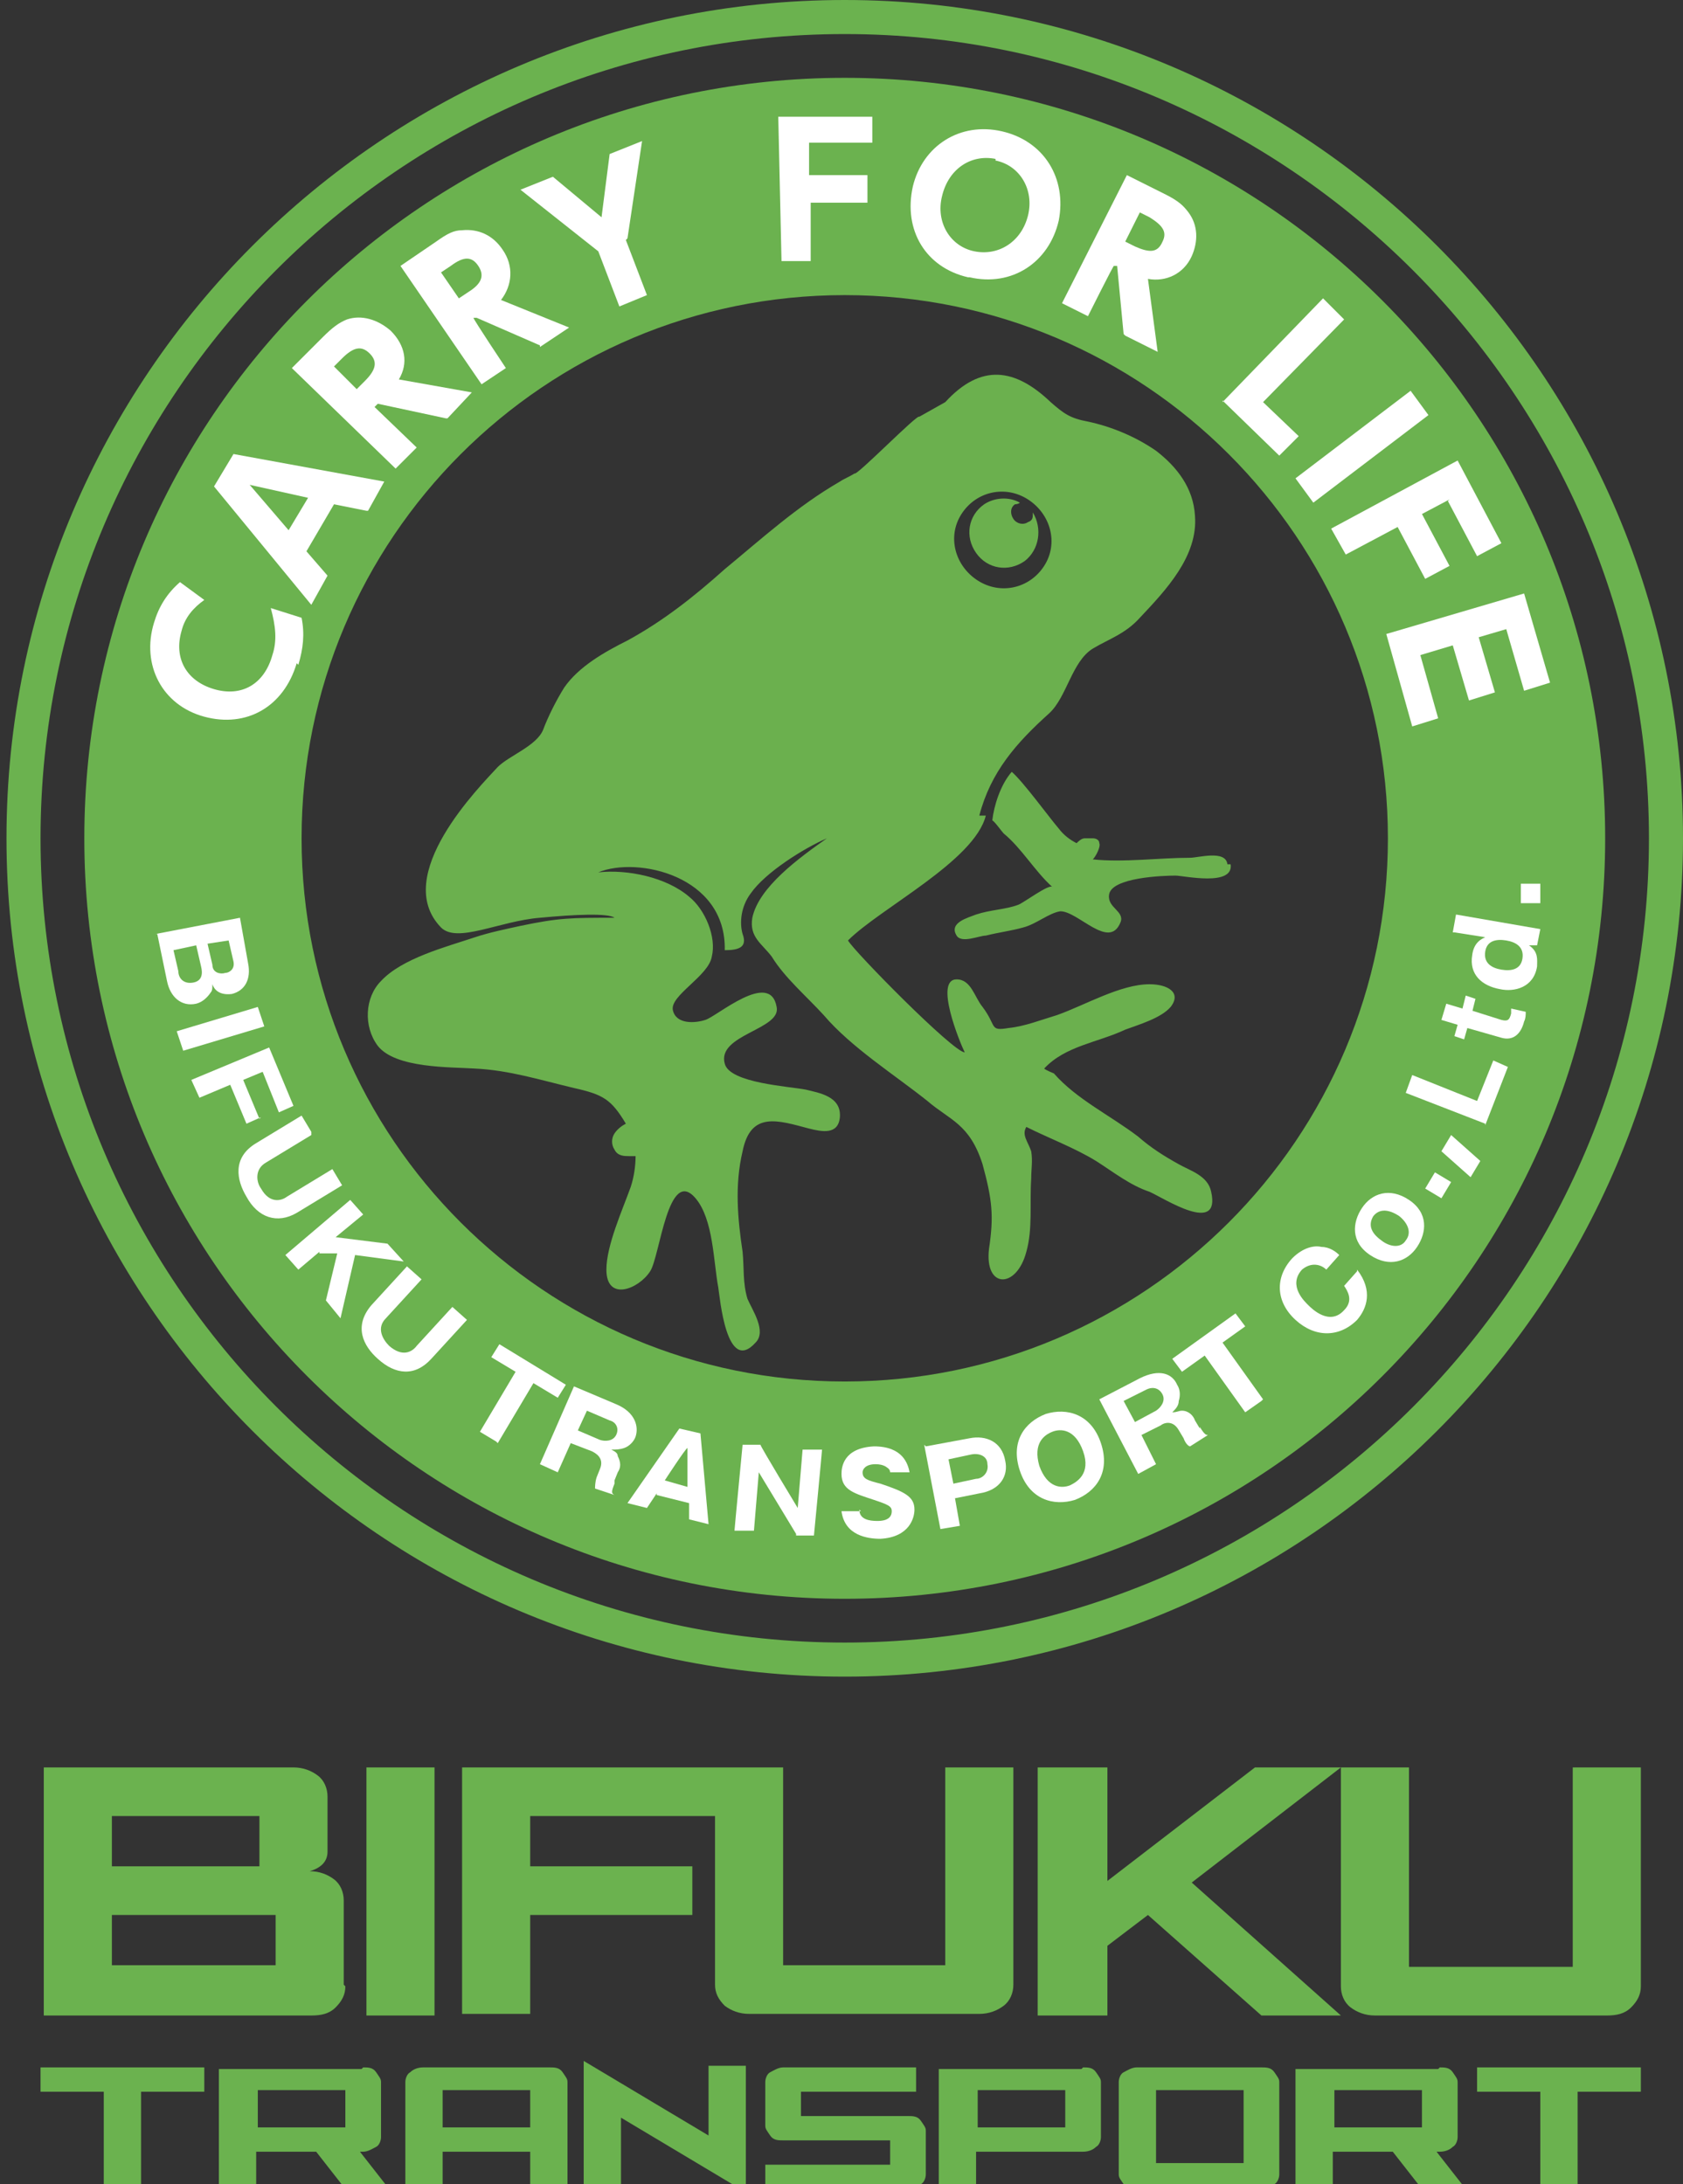<?xml version="1.0" encoding="UTF-8"?>
<svg id="_レイヤー_2" data-name=" レイヤー 2" xmlns="http://www.w3.org/2000/svg" version="1.1" viewBox="0 0 103.8 134.7">
  <rect x="0" y="0" width="103.8" height="134.7" fill="#333333" stroke="none"/>
  <defs>
    <style>
      .cls-1 {
        fill: #6bb24f;
      }

      .cls-1, .cls-2, .cls-3, .cls-4 {
        stroke-width: 0px;
      }

      .cls-2 {
        fill: #6bb04e;
      }

      .cls-3 {
        fill: #6bb24f;
      }

      .cls-4 {
        fill: #fff;
      }
    </style>
  </defs>
  <g id="_レイヤー_4" data-name=" レイヤー 4">
    <g>
      <g>
        <g>
          <path class="cls-1" d="M12.6,127.5v1.5h-3.9v6h-2.3v-6h-3.9v-1.5h10Z"/>
          <path class="cls-1" d="M22.4,127.5c.3,0,.6,0,.8.3s.3.4.3.6v3.4c0,.2-.1.5-.3.6s-.5.3-.8.3h-.2l1.8,2.3h-2.7l-1.8-2.3h-3.7v2.3h-2.3v-7.4h8.8ZM21.3,131.2v-2.3h-5.4v2.3h5.4Z"/>
          <path class="cls-1" d="M26.2,127.5h7.7c.3,0,.6,0,.8.3s.3.4.3.6v6.6h-2.3v-2.3h-5.4v2.3h-2.3v-6.6c0-.2.1-.5.3-.6.2-.2.5-.3.8-.3h0ZM32.7,131.2v-2.3h-5.4v2.3h5.4Z"/>
          <path class="cls-1" d="M38.3,130.6v4.3h-2.3v-7.8l7.7,4.6v-4.3h2.3v7.8l-7.7-4.6h0Z"/>
          <path class="cls-1" d="M48.2,127.5h8.3v1.5h-7.1v1.5h6.6c.3,0,.6,0,.8.3s.3.4.3.6v2.7c0,.2-.1.5-.3.6-.2.2-.5.3-.8.3h-8.8v-1.5h7.7v-1.5h-6.6c-.3,0-.6,0-.8-.3s-.3-.4-.3-.6v-2.7c0-.2.1-.5.3-.6s.5-.3.8-.3h0Z"/>
          <path class="cls-1" d="M66.8,127.5c.3,0,.6,0,.8.3s.3.4.3.6v3.4c0,.2-.1.5-.3.6-.2.2-.5.3-.8.3h-6.6v2.3h-2.3v-7.4h8.8ZM60.3,128.9v2.3h5.4v-2.3h-5.4Z"/>
          <path class="cls-1" d="M77.8,127.5c.3,0,.6,0,.8.3s.3.4.3.6v5.7c0,.2-.1.5-.3.6s-.5.3-.8.3h-7.7c-.3,0-.6,0-.8-.3s-.3-.4-.3-.6v-5.7c0-.2.1-.5.3-.6s.5-.3.8-.3h7.7ZM76.7,128.9h-5.4v4.5h5.4v-4.5Z"/>
          <path class="cls-1" d="M88.8,127.5c.3,0,.6,0,.8.3s.3.4.3.6v3.4c0,.2-.1.5-.3.6-.2.2-.5.3-.8.3h-.2l1.8,2.3h-2.7l-1.8-2.3h-3.7v2.3h-2.3v-7.4h8.8ZM87.7,131.2v-2.3h-5.4v2.3h5.4Z"/>
          <path class="cls-1" d="M101.2,127.5v1.5h-3.9v6h-2.3v-6h-3.9v-1.5h10Z"/>
        </g>
        <g>
          <g>
            <path class="cls-1" d="M21.3,122.5c0,.5-.2.9-.6,1.3-.4.4-.9.5-1.5.5H2.7v-15.3h15.4c.6,0,1.1.2,1.5.5s.6.8.6,1.3v3.4c0,.6-.4,1-1.1,1.2.6,0,1.1.2,1.5.5s.6.8.6,1.3v5.2h0ZM16,112H6.9v3.1h9.1v-3.1ZM17,118.1H6.9v3.1h10.1v-3.1h0Z"/>
            <path class="cls-1" d="M22.6,124.3v-15.3h4.2v15.3h-4.2Z"/>
            <path class="cls-1" d="M77.8,124.3l-7-6.2-2.5,1.9v4.3h-4.3v-15.3h4.3v7l9.1-7h5.3,0s-9.2,7.1-9.2,7.1l9.2,8.2h-4.9Z"/>
            <path class="cls-1" d="M97,109h4.2v13.5c0,.5-.2.9-.6,1.3-.4.4-.9.5-1.5.5h-14.3c-.6,0-1.1-.2-1.5-.5s-.6-.8-.6-1.3v-13.5h4.2v12.3h10.1v-12.3h0Z"/>
          </g>
          <path class="cls-1" d="M62.5,109h-4.2v12.2h-10v-12.2h-19.8v15.2h4.2v-6.1h10v-3h-10v-3.1h11.4v10.4c0,.5.2.9.6,1.3.4.3.9.5,1.5.5h14.2c.6,0,1.1-.2,1.5-.5.4-.3.6-.8.6-1.3v-13.4h0Z"/>
        </g>
      </g>
      <g>
        <path class="cls-3" d="M52.1,103.4C23.6,103.4.4,80.2.4,51.7S23.6,0,52.1,0s51.7,23.2,51.7,51.7-23.2,51.7-51.7,51.7ZM52.1,2.1C24.7,2.1,2.5,24.4,2.5,51.7s22.2,49.6,49.6,49.6,49.6-22.3,49.6-49.6S79.4,2.1,52.1,2.1Z"/>
        <path class="cls-3" d="M52.1,4.8C26.2,4.8,5.2,25.8,5.2,51.7s21,46.9,46.9,46.9,46.9-21,46.9-46.9S78,4.8,52.1,4.8ZM52.1,85.2c-18.5,0-33.5-15-33.5-33.5s15-33.5,33.5-33.5,33.5,15,33.5,33.5-15,33.5-33.5,33.5Z"/>
        <g>
          <path class="cls-2" d="M63.7,31.7c0,.2,0,.4-.3.5-.3.2-.7.1-.9-.2-.2-.3-.2-.7.1-.9,0,0,.2,0,.3-.1-.7-.4-1.6-.3-2.2.1-1,.7-1.2,2-.5,3,.7,1,2,1.2,3,.5.9-.7,1.1-2,.5-3Z"/>
          <path class="cls-2" d="M75.7,53.3c-.1-.9-1.8-.4-2.3-.4-1.9,0-4.1.3-6,.1,0,0,0,0,0,0,.2-.2.5-.8.4-1,0-.2-.2-.3-.4-.3-.2,0-.4,0-.5,0-.2,0-.4.2-.5.3-.4-.2-.8-.5-1.1-.9-.6-.7-2.2-2.9-2.9-3.5-.7.8-1.1,2.1-1.2,3,.1,0,.6.7.7.8,1.1.9,1.9,2.3,3,3.3-.2-.2-1.8,1-2.1,1.1-.8.3-1.7.3-2.6.6-.5.2-1.7.5-1.2,1.3.3.5,1.4,0,1.8,0,.8-.2,1.6-.3,2.3-.5.8-.2,1.6-.9,2.3-1,1.1,0,3,2.4,3.7.7.3-.7-.8-.9-.7-1.7.1-1.1,3.4-1.2,4.1-1.2.5,0,3.6.7,3.4-.7Z"/>
          <path class="cls-2" d="M60.4,50.3c.7-2.7,2.3-4.5,4.3-6.3,1.1-1,1.4-3.2,2.7-4,1-.6,2-.9,2.9-1.9,1.6-1.7,3.6-3.8,3.4-6.3-.1-1.7-1.1-3-2.4-4-1.3-.9-2.8-1.5-4.2-1.8-1.1-.2-1.5-.5-2.3-1.2-2.2-2.1-4.3-2.4-6.5,0,0,0-1.6.9-1.6.9-.1-.2-3.9,3.7-4,3.5-.3.2-.6.3-.9.5-2.6,1.5-4.8,3.5-7.1,5.4-1.9,1.7-3.8,3.2-6,4.4-1.4.7-3,1.6-3.9,2.9-.5.8-1,1.8-1.3,2.6-.4,1-2.1,1.6-2.8,2.3-1.1,1.2-6.6,6.7-3.5,9.9,1,1,3.6-.4,6.1-.6,2.1-.2,4.2-.3,4.6,0-2.7,0-3.4,0-5.8.5-.9.2-1.9.4-2.8.7-1.8.6-4.5,1.3-5.8,2.7-1,1-1.1,2.8-.2,4,1.1,1.4,4.5,1.3,6,1.4,2.1.1,4,.7,6.1,1.2,1.8.4,2.3.7,3.2,2.2-.2.1-.5.3-.7.6-.2.3-.2.7,0,1,.2.4.6.4.9.4.1,0,.2,0,.4,0,0,.6-.1,1.3-.3,1.9-.5,1.4-1.5,3.6-1.5,5.1,0,2,2,1.2,2.7.1.6-.9,1.1-6.5,2.8-4.5,1.1,1.3,1.1,3.9,1.4,5.5.1.6.5,5.4,2.3,3.4.7-.7-.2-2-.5-2.7-.3-1-.2-1.9-.3-2.9-.3-2-.5-4.1,0-6.2.5-2.5,2.2-1.9,4.1-1.4.8.2,1.8.4,1.9-.7.1-1.3-1.3-1.5-2.1-1.7-1-.2-4.7-.4-5-1.6-.5-1.8,3.5-2.1,3.2-3.5-.4-2.3-3.7.6-4.4.8-.6.2-1.8.3-2-.6-.2-.9,2.2-2.1,2.4-3.3.3-1.2-.4-2.9-1.4-3.7-1.4-1.2-3.8-1.7-5.6-1.5,2.4-1,7.9.2,7.8,4.8.9,0,1.4-.2,1.1-1-.2-.7-.1-1.7.5-2.5.9-1.3,3.3-2.8,4.7-3.4-1.7,1.2-4.2,3-4.6,4.9-.2,1.2.6,1.6,1.2,2.4.8,1.3,2.1,2.4,3.2,3.6,1.7,2,4.4,3.7,6.4,5.3,1.4,1.2,2.6,1.4,3.4,3.9.6,2.2.7,3.2.4,5.2-.3,2.5,1.7,2.5,2.3.2.4-1.4.2-3,.3-4.5,0-.6.1-1.1,0-1.7-.2-.6-.6-1-.3-1.5,1.4.7,3,1.3,4.3,2.1,1.1.7,2.1,1.5,3.3,1.9.9.4,4.4,2.7,3.8,0-.2-1-1.3-1.3-2-1.7-.9-.5-1.7-1-2.5-1.7-1.7-1.3-3.8-2.3-5.2-3.9,0,0-.5-.2-.6-.3,1.3-1.4,3.3-1.6,5-2.4.8-.3,2.2-.7,2.8-1.4.7-.9-.2-1.4-1.3-1.4-1.8,0-4,1.3-5.7,1.9-1,.3-2,.7-3,.8-1.2.2-.7-.1-1.6-1.3-.5-.6-.7-1.7-1.6-1.7-1.4,0,.2,3.9.5,4.5-.7,0-6.8-6.2-7.2-6.9,2-2,7.8-4.9,8.5-7.7ZM59.3,31.7c.9-1.4,2.7-1.8,4.1-.9,1.4.9,1.9,2.7,1,4.1-.9,1.4-2.7,1.8-4.1.9-1.4-.9-1.9-2.7-1-4.1Z"/>
        </g>
        <g>
          <path class="cls-4" d="M18.3,40.9c-.8,2.7-3.1,4-5.7,3.3-2.6-.7-3.9-3.2-3.1-5.8.3-1,.8-1.8,1.6-2.5l1.5,1.1c-.7.5-1.2,1.1-1.4,1.9-.5,1.7.3,3.1,2,3.6,1.7.5,3.1-.3,3.6-2.1.3-.9.2-1.8-.1-2.9l1.9.6c.2,1,.1,1.9-.2,2.9Z"/>
          <path class="cls-4" d="M22.6,31.5l-2-.4-1.7,2.9,1.3,1.5-1,1.8-6-7.3,1.2-2,9.3,1.7-1,1.8ZM15.4,29.9l2.4,2.8,1.2-2-3.6-.8Z"/>
          <path class="cls-4" d="M27.5,25.8l-4.2-.9-.2.2,2.6,2.5-1.3,1.3-6.4-6.2,1.9-1.9c.6-.6,1-.9,1.5-1.1.9-.3,1.9,0,2.7.7.9.9,1.1,2,.5,3l4.5.8-1.5,1.6ZM21.1,22.1l-.5.5,1.4,1.4.5-.5c.7-.7.8-1.2.3-1.7-.5-.5-1-.4-1.7.3Z"/>
          <path class="cls-4" d="M33.3,21.3l-3.9-1.7h-.2c0,.1,2,3.1,2,3.1l-1.5,1-5-7.3,2.2-1.5c.7-.5,1.1-.7,1.6-.7,1-.1,1.9.3,2.5,1.2.7,1,.6,2.2-.1,3.1l4.2,1.7-1.8,1.2ZM27.8,16.4l-.6.4,1.1,1.6.6-.4c.8-.5,1-1,.6-1.6-.4-.6-.9-.6-1.7,0Z"/>
          <path class="cls-4" d="M38.6,14.8l1.3,3.4-1.7.7-1.3-3.4-4.8-3.8,2-.8,3,2.5.5-3.9,2-.8-.9,6Z"/>
          <path class="cls-4" d="M49.9,8.9v1.9s3.6,0,3.6,0v1.7s-3.5,0-3.5,0v3.6c0,0-1.8,0-1.8,0l-.2-8.9h5.8c0-.1,0,1.6,0,1.6h-3.9Z"/>
          <path class="cls-4" d="M59.7,17.1c-2.6-.6-4-2.9-3.4-5.6.6-2.5,2.9-4,5.5-3.4,2.6.6,4,2.9,3.5,5.5-.6,2.6-2.9,4.1-5.5,3.5ZM61.4,9.8c-1.5-.3-2.9.6-3.3,2.3-.4,1.6.5,3.1,2,3.4,1.5.3,2.9-.6,3.3-2.2.4-1.6-.5-3.1-2-3.4Z"/>
          <path class="cls-4" d="M69.3,20.6l-.4-4.2h-.2c0-.1-1.6,3.1-1.6,3.1l-1.6-.8,4-7.9,2.4,1.2c.8.4,1.1.7,1.4,1.1.6.8.6,1.8.2,2.7-.5,1.1-1.6,1.6-2.7,1.4l.6,4.5-2-1ZM70.9,13.4l-.6-.3-.9,1.8.6.3c.9.4,1.4.4,1.7-.3.3-.6,0-1-.8-1.5Z"/>
          <path class="cls-4" d="M75.4,24.8l6.2-6.4,1.3,1.3-5,5.1,2.2,2.1-1.2,1.2-3.5-3.4Z"/>
          <path class="cls-4" d="M79.9,29.5l7.1-5.4,1.1,1.5-7.1,5.4-1.1-1.5Z"/>
          <path class="cls-4" d="M89.4,30.8l-1.7.9,1.7,3.2-1.5.8-1.7-3.2-3.2,1.7-.9-1.6,7.8-4.2,2.7,5.1-1.5.8-1.8-3.4Z"/>
          <path class="cls-4" d="M85.5,39.1l8.5-2.5,1.6,5.5-1.6.5-1.1-3.8-1.7.5,1,3.4-1.6.5-1-3.4-2,.6,1.1,3.9-1.6.5-1.6-5.7Z"/>
        </g>
        <g>
          <path class="cls-4" d="M9.6,57.6l5.2-1,.5,2.8c.2,1-.2,1.7-1,1.9-.8.1-1.1-.3-1.2-.6,0,.2,0,.4-.1.5-.2.3-.5.6-.9.7-.9.2-1.6-.4-1.8-1.4l-.6-2.9ZM10.7,58.6l.3,1.3c0,.4.3.8.9.7.6-.1.6-.6.5-1l-.3-1.3-1.4.3ZM12.8,58.2l.3,1.3c0,.5.5.6.8.5.2,0,.6-.2.5-.7l-.3-1.3-1.3.2Z"/>
          <path class="cls-4" d="M11.3,64.8l-.4-1.2,5-1.5.4,1.2-5,1.5Z"/>
          <path class="cls-4" d="M16.1,68.9l-.9.4-1-2.4-1.9.8-.5-1.1,4.8-2,1.5,3.6-.9.4-1-2.5-1.2.5,1,2.4Z"/>
          <path class="cls-4" d="M19.2,70l-2.8,1.7c-.7.4-.6,1.2-.3,1.6.5.9,1.2.8,1.6.5l2.8-1.7.6,1-2.8,1.7c-1.2.7-2.4.3-3.1-1-.6-1-.9-2.4.6-3.3l2.8-1.7.6,1Z"/>
          <path class="cls-4" d="M19.7,77.2l-1.3,1.1-.8-.9,4-3.4.8.9-1.7,1.4,3.2.4,1,1.1-3-.4-.9,3.9-.9-1.1.7-2.9h-1.1Z"/>
          <path class="cls-4" d="M26,78.9l-2.2,2.4c-.6.6-.2,1.3.2,1.7.8.7,1.4.4,1.7,0l2.2-2.4.9.8-2.2,2.4c-1,1.1-2.2,1-3.3,0-.9-.8-1.5-2-.4-3.3l2.2-2.4.9.8Z"/>
          <path class="cls-4" d="M30.6,88.9l-1-.6,2.2-3.7-1.5-.9.5-.8,4.1,2.5-.5.8-1.5-.9-2.2,3.7Z"/>
          <path class="cls-4" d="M37.9,91.5c-.2.5-.2.6,0,.7h0c0,0-1.2-.4-1.2-.4,0-.1,0-.4.1-.7l.2-.5c.3-.7-.3-1-.5-1.1l-1.3-.5-.8,1.8-1.1-.5,2.1-4.8,2.6,1.1c1.2.5,1.4,1.4,1.2,2-.1.3-.4.6-.7.7-.3.1-.5.1-.8.1.2.1.4.2.4.4.2.4.2.7,0,1l-.2.5ZM35.6,88.2l1.4.6c.3.1.8.1,1-.3.2-.4,0-.8-.4-.9l-1.4-.6-.6,1.3Z"/>
          <path class="cls-4" d="M40.5,92.1l-.6.9-1.2-.3,3.2-4.6,1.3.3.5,5.6-1.2-.3v-1c0,0-2-.5-2-.5ZM42.4,91.7v-2.4c-.1,0-1.4,2-1.4,2l1.4.4Z"/>
          <path class="cls-4" d="M49.1,94.6l-2.3-3.8-.3,3.6h-1.2c0-.1.5-5.3.5-5.3h1.1c0,.1,2.3,3.9,2.3,3.9l.3-3.6h1.2c0,.1-.5,5.3-.5,5.3h-1.1Z"/>
          <path class="cls-4" d="M53,93.1c0,.6.6.7,1.1.7.2,0,.9,0,.9-.6,0-.3-.2-.4-1.1-.7-1.2-.4-2-.6-2-1.6,0-.4.1-1.6,2-1.7,1.8,0,2.1,1.1,2.2,1.6h-1.2c0-.2-.2-.3-.2-.3,0,0-.2-.2-.7-.2-.6,0-.8.3-.8.5,0,.4.3.5,1.1.7,1.5.5,2.1.8,2.1,1.6,0,.5-.3,1.7-2.1,1.8-.8,0-2.2-.2-2.4-1.7h1.2Z"/>
          <path class="cls-4" d="M57.1,89.2l2.7-.5c1-.2,2,.2,2.2,1.4.2.9-.3,1.8-1.6,2l-1.5.3.3,1.7-1.2.2-1-5.2ZM58.8,91.5l1.4-.3c.4,0,.8-.4.7-.9,0-.5-.5-.7-1-.6l-1.4.3.3,1.5Z"/>
          <path class="cls-4" d="M66.3,92.5c-1.3.4-2.8,0-3.4-1.8s.3-3,1.6-3.5c1.3-.4,2.8,0,3.4,1.8.6,1.8-.3,3-1.6,3.5ZM64.1,90.4c.5,1.4,1.4,1.4,1.9,1.2.4-.2,1.3-.7.8-2.1-.5-1.4-1.4-1.4-1.9-1.2-.5.2-1.2.7-.8,2.1Z"/>
          <path class="cls-4" d="M74,88c.3.5.4.5.5.5h0c0,0-1.1.7-1.1.7-.1,0-.3-.2-.4-.5l-.3-.5c-.4-.7-1-.4-1.1-.3l-1.2.6.9,1.8-1.1.6-2.4-4.6,2.5-1.3c1.2-.6,2-.3,2.3.4.2.3.2.7.1,1,0,.3-.2.5-.4.7.3,0,.4-.1.6-.1.4,0,.7.3.8.6l.3.5ZM70,87.7l1.3-.7c.3-.2.6-.6.4-1-.2-.4-.6-.5-1-.3l-1.4.7.7,1.3Z"/>
          <path class="cls-4" d="M77.8,86.4l-1,.7-2.5-3.5-1.4,1-.6-.8,3.9-2.8.6.8-1.4,1,2.5,3.5Z"/>
          <path class="cls-4" d="M83.7,78.3c1,1.3.6,2.4,0,3.1-1.1,1.1-2.6,1.1-3.8,0-1.2-1.1-1.3-2.6-.2-3.8.7-.7,1.4-.8,1.8-.7.5,0,.9.3,1.1.5l-.8.9c-.3-.3-.9-.5-1.5,0-.9,1,.2,2,.4,2.2.2.2,1.3,1.3,2.2.3.6-.6.2-1.2,0-1.5l.8-.9Z"/>
          <path class="cls-4" d="M84.5,77.4c-1.2-.8-1.1-2-.5-2.9.6-.9,1.7-1.3,2.9-.5,1.2.8,1.1,2,.5,2.9-.6.9-1.7,1.3-2.9.5ZM84.7,75c-.3.5-.2,1,.5,1.5.5.4,1.2.5,1.5,0,.4-.5.1-1.1-.4-1.5-.6-.4-1.2-.5-1.6,0Z"/>
          <path class="cls-4" d="M88.5,72.3l1,.6-.6,1-1-.6.6-1Z"/>
          <path class="cls-4" d="M89.5,70l1.8,1.6-.6,1-1.8-1.6.6-1Z"/>
          <path class="cls-4" d="M91.6,69.3l-4.9-1.9.4-1.1,4,1.6,1-2.5.9.4-1.4,3.6Z"/>
          <path class="cls-4" d="M90.7,62.3l1.9.6c.4.1.5,0,.6-.4v-.3c0,0,.9.2.9.2,0,.2,0,.4-.1.6-.2.8-.7,1.2-1.4,1l-2.1-.6-.2.7-.6-.2.2-.7-1-.3.3-1,1,.3.2-.8.6.2-.2.8Z"/>
          <path class="cls-4" d="M89.6,57.5l.2-1.1,5.2.9-.2,1h-.5c.6.4.5.9.5,1.3-.2,1.3-1.4,1.6-2.3,1.4-1.1-.2-1.9-.9-1.7-2.1.1-.8.6-1,.8-1.1l-1.9-.3ZM92.6,59.8c.6.1,1.2,0,1.3-.7.1-.7-.4-1-1-1.1-.6-.1-1.2,0-1.3.7-.1.7.4,1,1,1.1Z"/>
          <path class="cls-4" d="M93.8,54.5h1.2s0,1.2,0,1.2h-1.2s0-1.2,0-1.2Z"/>
        </g>
      </g>
    </g>
  </g>
</svg>